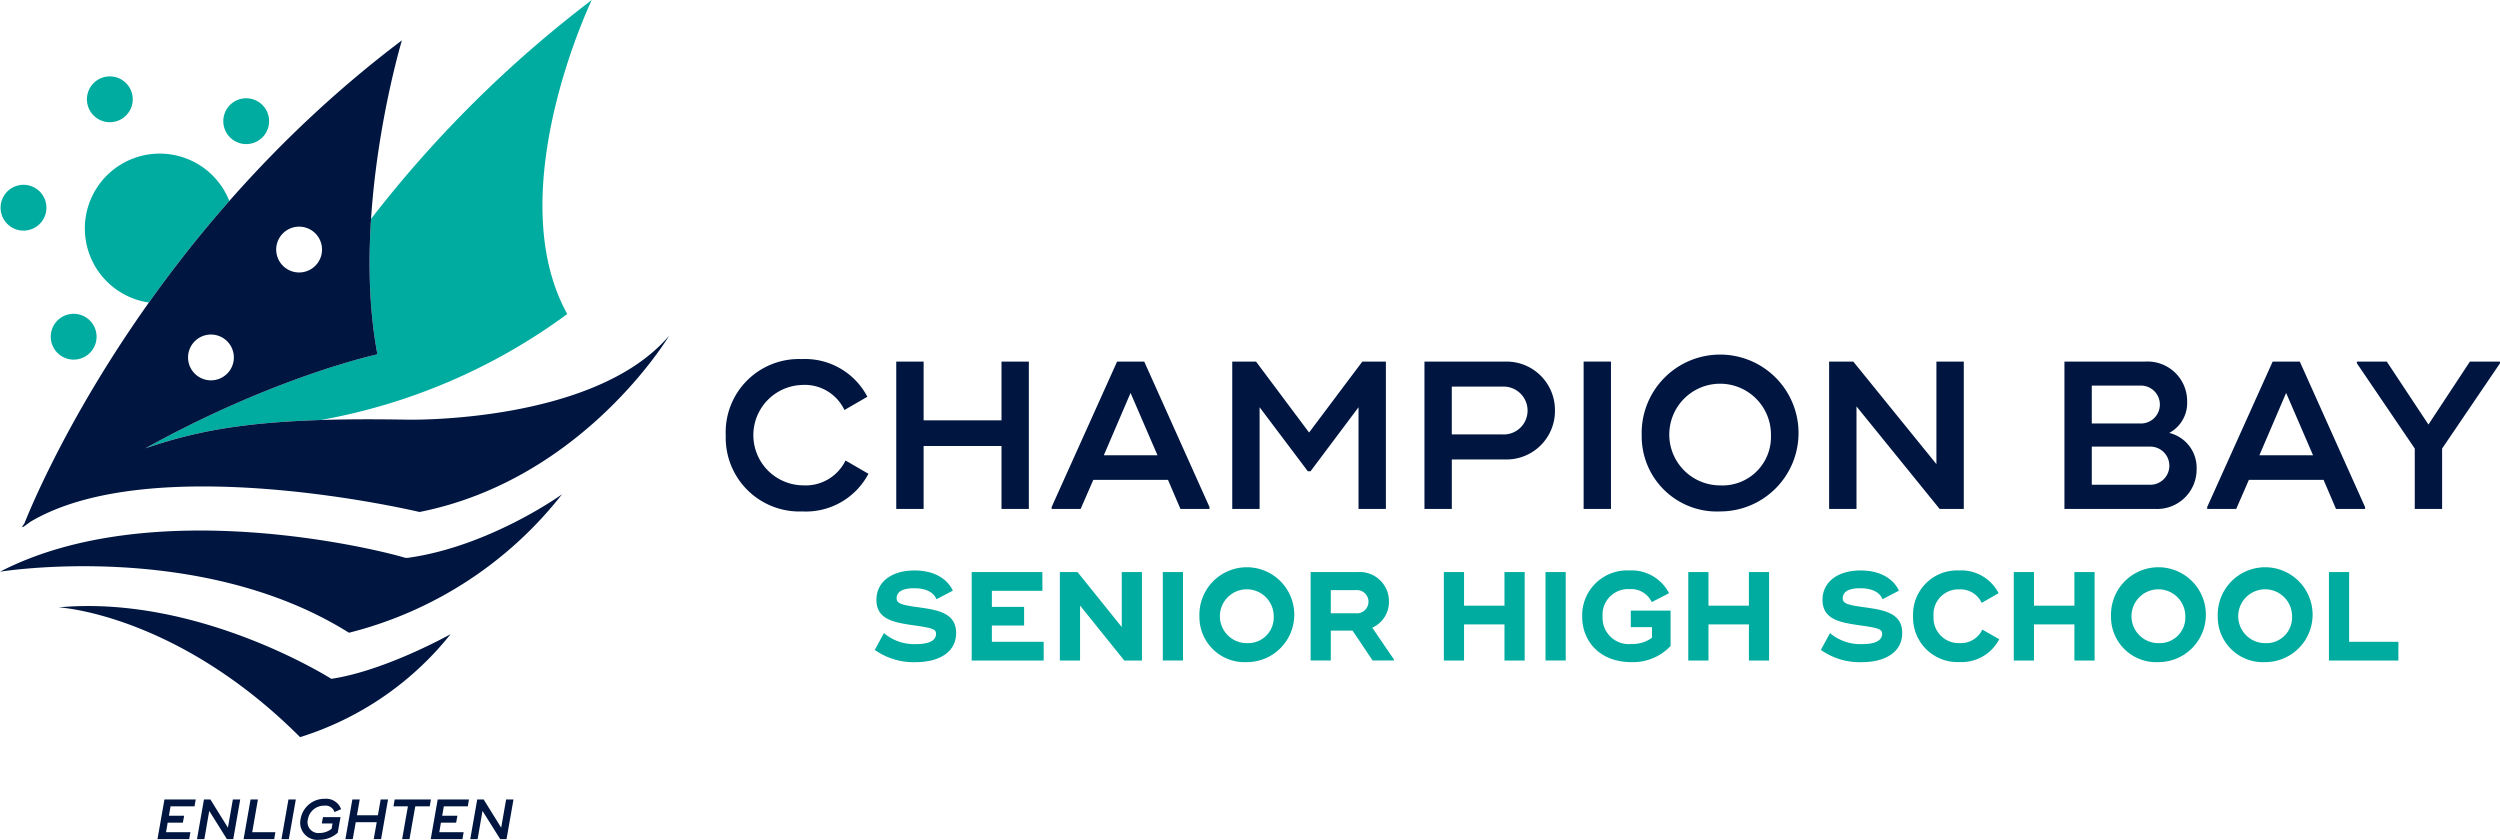 <?xml version="1.0" encoding="UTF-8"?>
<svg xmlns="http://www.w3.org/2000/svg" width="279.289" height="93.816" viewBox="0 0 279.289 93.816">
  <g transform="translate(-255 -585.366)">
    <g transform="translate(255 585.366)">
      <path d="M769.706,751.326l-.184,1.051h1.7l-.14.772h-1.7l-.182,1.063h2.721l-.132.773h-3.545l.779-4.431h3.493l-.132.772Z" transform="translate(-750.651 -661.244)" fill="#001641"></path>
      <path d="M776.12,750.554l-.778,4.431h-.71l-1.975-3.151-.543,3.151h-.823l.778-4.431h.716l1.961,3.153.551-3.153Z" transform="translate(-749.283 -661.244)" fill="#001641"></path>
      <path d="M778.435,754.213l-.132.772h-3.419l.779-4.431h.822l-.638,3.659Z" transform="translate(-747.671 -661.244)" fill="#001641"></path>
      <path d="M779.407,750.554l-.78,4.431h-.822l.778-4.431Z" transform="translate(-746.359 -661.244)" fill="#001641"></path>
      <path d="M783.437,754.3a3.067,3.067,0,0,1-2.05.784,1.918,1.918,0,0,1-2.095-2.334,2.7,2.7,0,0,1,2.683-2.247,1.791,1.791,0,0,1,1.841,1.158l-.74.329a1.036,1.036,0,0,0-1.127-.716,1.816,1.816,0,0,0-1.84,1.514,1.213,1.213,0,0,0,1.31,1.537,2.123,2.123,0,0,0,1.336-.475l.1-.588h-1.2l.133-.708h1.962Z" transform="translate(-745.708 -661.267)" fill="#001641"></path>
      <path d="M787.5,750.554l-.778,4.431h-.823l.336-1.892h-2.342l-.336,1.892h-.822l.778-4.431h.823l-.31,1.766h2.341l.31-1.766Z" transform="translate(-744.149 -661.244)" fill="#001641"></path>
      <path d="M790.492,751.326h-1.614l-.26,1.444-.386,2.215h-.822l.386-2.215.259-1.444h-1.613l.132-.772h4.05Z" transform="translate(-742.483 -661.244)" fill="#001641"></path>
      <path d="M790.777,751.326l-.184,1.051h1.7l-.14.772h-1.7l-.183,1.063h2.721l-.132.773h-3.545l.779-4.431h3.493l-.132.772Z" transform="translate(-741.194 -661.244)" fill="#001641"></path>
      <path d="M797.192,750.554l-.778,4.431h-.71l-1.975-3.151-.545,3.151h-.822l.778-4.431h.716l1.961,3.153.551-3.153Z" transform="translate(-739.826 -661.244)" fill="#001641"></path>
      <g transform="translate(0 0)">
        <path d="M801.207,734.074c-2.486-.758-28.013-7.236-45.106,1.6,0,0,22.306-3.642,38.985,6.818a43.793,43.793,0,0,0,23.8-15.465s-8.035,5.8-17.176,7.091a1.177,1.177,0,0,1-.507-.041" transform="translate(-756.101 -671.805)" fill="#001641"></path>
        <path d="M804.426,738.772s-7.277,4.093-13.342,5c0,0-14.791-9.412-30.46-7.986,0,0,13.176.707,26.973,14.5a34.747,34.747,0,0,0,16.829-11.523" transform="translate(-754.071 -667.936)" fill="#001641"></path>
        <path d="M766.641,699.577a2.559,2.559,0,1,1,.936-3.5,2.559,2.559,0,0,1-.936,3.5" transform="translate(-753.093 -686.267)" fill="#00aca0"></path>
        <path d="M777.158,701.264a2.559,2.559,0,1,1,.937-3.495,2.557,2.557,0,0,1-.937,3.495" transform="translate(-748.373 -685.51)" fill="#00aca0"></path>
        <path d="M763.851,717.884a2.559,2.559,0,1,1,.938-3.5,2.557,2.557,0,0,1-.938,3.5" transform="translate(-754.345 -678.05)" fill="#00aca0"></path>
        <path d="M759.986,707.935a2.559,2.559,0,1,1,.936-3.495,2.559,2.559,0,0,1-.936,3.495" transform="translate(-756.08 -682.515)" fill="#00aca0"></path>
        <path d="M769.8,717.393a140.093,140.093,0,0,1,8.984-11.35,8.363,8.363,0,1,0-8.984,11.35" transform="translate(-753.165 -683.594)" fill="#00aca0"></path>
        <path d="M792.528,713.363q-.059.9-.1,1.81c0,.025,0,.049,0,.072-.026.611-.045,1.227-.055,1.844v.006q-.017.915-.007,1.836c0,.035,0,.071,0,.107.006.616.02,1.234.045,1.852v.022c.022.609.056,1.217.1,1.824,0,.046.006.093.009.139.045.613.1,1.227.164,1.838v.017q.1.9.227,1.805l.022.151c.088.606.187,1.207.3,1.805,0,0-11.376,2.44-25.932,10.507,5.1-1.744,10.274-2.863,19.537-3.166.026,0,.051,0,.078,0a66.064,66.064,0,0,0,27.529-11.84c-7.558-13.671,2.74-35.079,2.74-35.079a132.353,132.353,0,0,0-24.659,24.452h0" transform="translate(-751.074 -688.911)" fill="#00aca0"></path>
        <path d="M800.863,734.4c-15.847-.284-22.615.932-29.274,3.206,14.555-8.067,25.933-10.505,25.933-10.505-3.017-16.034,2.74-35.08,2.74-35.08-28.639,21.606-40.695,50.247-42.183,53.988l-.326.435c.069-.046.14-.09.21-.136l-.045.116c.277-.206.551-.407.826-.609,13.784-8.2,43.484-1.1,43.484-1.1,18.346-3.641,27.9-19.713,27.9-19.713-8.34,9.856-29.263,9.4-29.263,9.4m-13.368-21.221a2.559,2.559,0,1,1-.937,3.495,2.557,2.557,0,0,1,.938-3.495m-9.849,12.052a2.558,2.558,0,1,1-.937,3.495,2.558,2.558,0,0,1,.937-3.495" transform="translate(-755.36 -687.517)" fill="#001641"></path>
      </g>
    </g>
    <g transform="translate(336.075 625.48)">
      <path d="M811.347,726.333a8.178,8.178,0,0,1,8.487-8.511,7.855,7.855,0,0,1,7.337,4.21l-2.563,1.481a4.894,4.894,0,0,0-4.7-2.8,5.609,5.609,0,0,0,.071,11.216,4.959,4.959,0,0,0,4.752-2.775l2.56,1.483a7.9,7.9,0,0,1-7.383,4.207,8.234,8.234,0,0,1-8.557-8.511" transform="translate(-811.347 -717.822)" fill="#001641"></path>
      <path d="M838.187,718V734.46h-3.055v-7.033h-8.7v7.033h-3.058V718h3.058v6.56h8.7V718Z" transform="translate(-804.324 -717.718)" fill="#001641"></path>
      <path d="M851.967,734.249v.209h-3.246l-1.388-3.242h-8.348l-1.411,3.242h-3.243v-.209L841.644,718h3.033Zm-5.81-5.785-3.008-6.962-2.986,6.962Z" transform="translate(-797.923 -717.718)" fill="#001641"></path>
      <path d="M864.235,718V734.46h-3.058V723.1l-5.359,7.149h-.307l-5.384-7.149V734.46H847.07V718h2.657l5.925,7.925L861.6,718Z" transform="translate(-790.484 -717.718)" fill="#001641"></path>
      <path d="M875.205,723.453a5.42,5.42,0,0,1-5.574,5.481h-5.948v5.525h-3.057V718h9.005a5.412,5.412,0,0,1,5.574,5.452m-3.059.025a2.679,2.679,0,0,0-2.8-2.682h-5.666v5.34h5.666a2.66,2.66,0,0,0,2.8-2.658" transform="translate(-782.567 -717.718)" fill="#001641"></path>
      <rect width="3.055" height="16.461" transform="translate(95.84 0.28)" fill="#001641"></rect>
      <path d="M875.948,726.333a8.762,8.762,0,1,1,8.747,8.511,8.393,8.393,0,0,1-8.747-8.511m14.438,0a5.679,5.679,0,1,0-5.692,5.6,5.414,5.414,0,0,0,5.692-5.6" transform="translate(-773.619 -717.822)" fill="#001641"></path>
      <path d="M904.212,718V734.46h-2.7l-9.287-11.452V734.46h-3.058V718h2.7l9.287,11.453V718Z" transform="translate(-765.901 -717.718)" fill="#001641"></path>
      <path d="M905.762,718h9.03a4.421,4.421,0,0,1,4.679,4.47,3.8,3.8,0,0,1-2,3.5,4,4,0,0,1,3.057,4.044,4.413,4.413,0,0,1-4.679,4.445H905.762Zm8.465,6.914a2.117,2.117,0,1,0,0-4.231h-5.409v4.231Zm1.034,6.843a2.13,2.13,0,1,0,0-4.256h-6.444v4.256Z" transform="translate(-756.207 -717.719)" fill="#001641"></path>
      <path d="M933.466,734.249v.209H930.22l-1.386-3.242h-8.348l-1.412,3.242h-3.245v-.209L923.144,718h3.032Zm-5.809-5.785-3.008-6.962-2.986,6.962Z" transform="translate(-750.328 -717.718)" fill="#001641"></path>
      <path d="M942.375,718.188l-6.467,9.525v6.745h-3.055v-6.745l-6.466-9.525V718h3.34l4.654,7.03,4.632-7.03h3.362Z" transform="translate(-744.162 -717.718)" fill="#001641"></path>
      <path d="M821.861,741.605l1.017-1.875a5.275,5.275,0,0,0,3.681,1.226c1.34,0,2.145-.394,2.145-1.144,0-.536-.437-.662-2.554-.958-2.073-.312-4.107-.608-4.107-2.837,0-2.032,1.738-3.287,4.248-3.287,2.271,0,3.7.985,4.289,2.257l-1.834.96c-.312-.789-1.185-1.229-2.5-1.229-1.426,0-1.944.482-1.944,1.117,0,.564.463.746,2.37,1,2.157.3,4.275.608,4.275,2.878,0,2.161-1.92,3.263-4.53,3.263a7.46,7.46,0,0,1-4.557-1.37" transform="translate(-805.207 -709.116)" fill="#00aca0"></path>
      <path d="M836.737,740.635v2.089h-8.044v-9.878h7.9v2.088h-5.643v1.793h3.6v2.088h-3.6v1.82Z" transform="translate(-801.217 -709.048)" fill="#00aca0"></path>
      <path d="M844.083,732.845v9.878h-1.975l-4.939-6.138v6.138h-2.257v-9.878h1.975l4.939,6.138v-6.138Z" transform="translate(-797.584 -709.048)" fill="#00aca0"></path>
      <rect width="2.257" height="9.878" transform="translate(48.828 23.795)" fill="#00aca0"></rect>
      <path d="M844.755,737.851a5.3,5.3,0,1,1,5.292,5.121,5.043,5.043,0,0,1-5.292-5.121m8.3,0a3.007,3.007,0,1,0-3.006,3,2.866,2.866,0,0,0,3.006-3" transform="translate(-791.836 -709.116)" fill="#00aca0"></path>
      <path d="M861.907,742.609v.113h-2.384l-2.243-3.342h-2.428v3.342H852.6v-9.878h5.292a3.254,3.254,0,0,1,3.456,3.277,3.136,3.136,0,0,1-1.861,2.934Zm-7.055-5.162h2.764a1.3,1.3,0,1,0,0-2.583h-2.764Z" transform="translate(-787.257 -709.049)" fill="#00aca0"></path>
      <path d="M871.023,732.845v9.878h-2.257v-4.036H864.25v4.036h-2.257v-9.878h2.257V736.6h4.516v-3.754Z" transform="translate(-781.768 -709.048)" fill="#00aca0"></path>
      <rect width="2.257" height="9.878" transform="translate(91.583 23.795)" fill="#00aca0"></rect>
      <path d="M881.626,737.216v3.951a5.743,5.743,0,0,1-4.389,1.806c-3.5,0-5.489-2.328-5.489-5.093a5.024,5.024,0,0,1,5.264-5.15,4.7,4.7,0,0,1,4.443,2.539l-1.931,1a2.544,2.544,0,0,0-2.484-1.452,2.851,2.851,0,0,0-3.008,3.06,2.927,2.927,0,0,0,3.262,3.064,3.6,3.6,0,0,0,2.257-.694v-1.185h-2.37v-1.849Z" transform="translate(-776.072 -709.116)" fill="#00aca0"></path>
      <path d="M888.262,732.845v9.878h-2.257v-4.036h-4.516v4.036h-2.257v-9.878h2.257V736.6h4.516v-3.754Z" transform="translate(-771.701 -709.048)" fill="#00aca0"></path>
      <path d="M888.585,741.605l1.017-1.875a5.275,5.275,0,0,0,3.683,1.226c1.338,0,2.143-.394,2.143-1.144,0-.536-.437-.662-2.552-.958-2.075-.312-4.109-.608-4.109-2.837,0-2.032,1.738-3.287,4.248-3.287,2.271,0,3.7.985,4.291,2.257l-1.834.96c-.312-.789-1.185-1.229-2.5-1.229-1.425,0-1.945.482-1.945,1.117,0,.564.464.746,2.37,1,2.157.3,4.274.608,4.274,2.878,0,2.161-1.917,3.263-4.527,3.263a7.461,7.461,0,0,1-4.559-1.37" transform="translate(-766.239 -709.116)" fill="#00aca0"></path>
      <path d="M895.088,737.851a4.917,4.917,0,0,1,5.121-5.121,4.69,4.69,0,0,1,4.43,2.539l-1.888,1.085a2.609,2.609,0,0,0-2.512-1.508,2.776,2.776,0,0,0-2.864,3,2.809,2.809,0,0,0,2.905,3,2.628,2.628,0,0,0,2.539-1.508l1.893,1.073a4.74,4.74,0,0,1-4.459,2.552,4.959,4.959,0,0,1-5.165-5.121" transform="translate(-762.441 -709.116)" fill="#00aca0"></path>
      <path d="M911.219,732.845v9.878h-2.257v-4.036h-4.516v4.036h-2.257v-9.878h2.257V736.6h4.516v-3.754Z" transform="translate(-758.294 -709.048)" fill="#00aca0"></path>
      <path d="M909.047,737.851a5.3,5.3,0,1,1,5.294,5.121,5.043,5.043,0,0,1-5.294-5.121m8.3,0a3.007,3.007,0,1,0-3.005,3,2.866,2.866,0,0,0,3.005-3" transform="translate(-754.288 -709.116)" fill="#00aca0"></path>
      <path d="M916.575,737.851a5.3,5.3,0,1,1,5.292,5.121,5.043,5.043,0,0,1-5.292-5.121m8.3,0a3.007,3.007,0,1,0-3.006,3,2.866,2.866,0,0,0,3.006-3" transform="translate(-749.892 -709.116)" fill="#00aca0"></path>
      <path d="M932.175,740.635v2.089h-7.759v-9.878h2.257v7.79Z" transform="translate(-745.313 -709.048)" fill="#00aca0"></path>
    </g>
  </g>
</svg>
